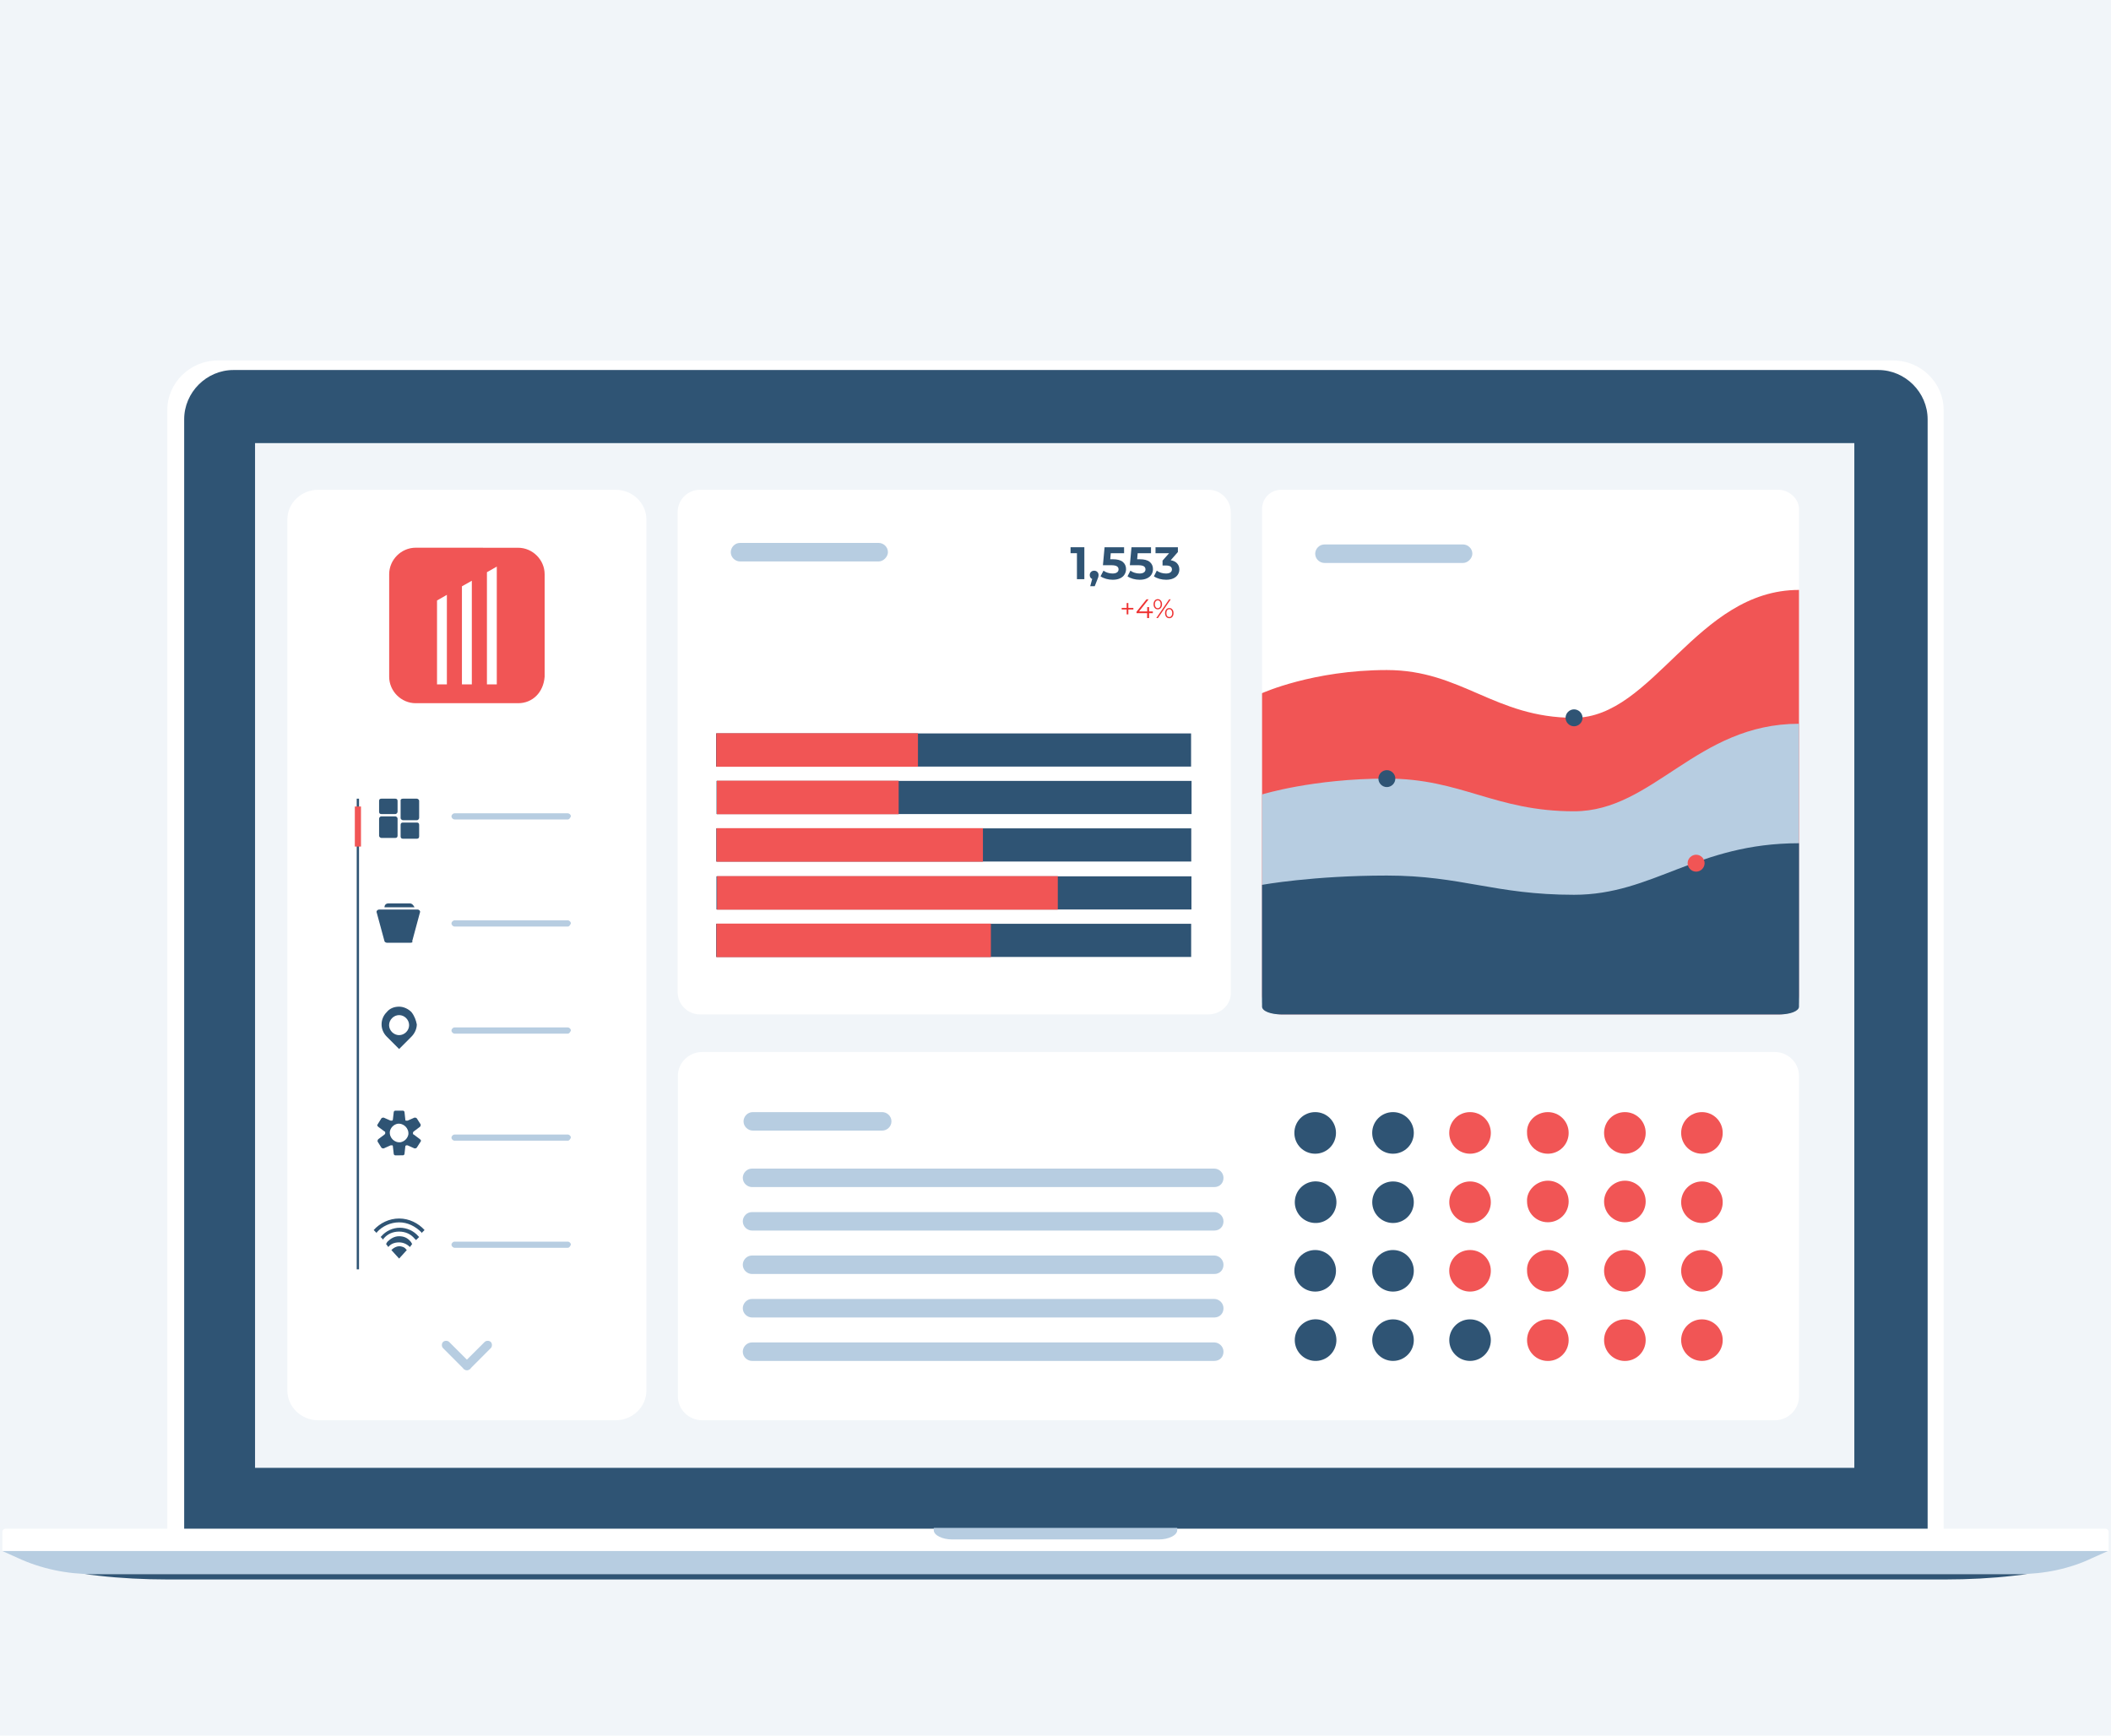 <?xml version="1.0" encoding="UTF-8"?> <!-- Creator: CorelDRAW 2019 (64-Bit) --> <svg xmlns="http://www.w3.org/2000/svg" xmlns:xlink="http://www.w3.org/1999/xlink" xml:space="preserve" width="450px" height="370px" version="1.1" style="shape-rendering:geometricPrecision; text-rendering:geometricPrecision; image-rendering:optimizeQuality; fill-rule:evenodd; clip-rule:evenodd" viewBox="0 0 450 370"> <defs> <style type="text/css"> <![CDATA[ .fil7 {fill:none} .fil2 {fill:#2F5474} .fil3 {fill:#B7CDE1} .fil5 {fill:#F15555} .fil0 {fill:#F1F5F9} .fil4 {fill:white} .fil1 {fill:white} .fil6 {fill:#2F5474;fill-rule:nonzero} .fil8 {fill:#EE3333;fill-rule:nonzero} ]]> </style> </defs> <g id="Слой_x0020_1">  <g id="_2138400870032"> <rect class="fil0" width="450" height="370"></rect> <path id="XMLID_155_" class="fil1" d="M414.16 326.15l-378.49 0 0 -238.78c0,-5.75 4.86,-10.52 10.71,-10.52l357.24 0c5.85,0 10.7,4.77 10.7,10.52l0 238.78 -0.16 0z"></path> <g> <path id="XMLID_155__0" class="fil2" d="M410.74 328.18l-371.48 0 0 -238.79c0,-5.75 4.76,-10.51 10.51,-10.51l350.63 0c5.74,0 10.51,4.76 10.51,10.51l0 238.79 -0.17 0z"></path> <rect id="XMLID_154_" class="fil0" transform="matrix(-9.65383E-17 0.526 -0.526 -9.65384E-17 395.284 94.461)" width="415.31" height="648.13"></rect> <path id="XMLID_151_" class="fil1" d="M449.5 330.65l-449 0 0 -4.11c0,-0.33 0.33,-0.66 0.66,-0.66l447.68 0c0.33,0 0.66,0.33 0.66,0.66l0 4.11z"></path> <path id="XMLID_144_" class="fil3" d="M430.29 335.57l-410.58 0c-5.42,0 -11,-1.15 -15.93,-3.45l-3.28 -1.47 448.84 0 -3.29 1.47c-4.76,2.3 -10.34,3.45 -15.76,3.45z"></path> <path id="XMLID_134_" class="fil4" d="M131.22 302.77l-63.39 0c-3.61,0 -6.57,-2.85 -6.57,-6.32l0 -185.72c0,-3.47 2.96,-6.32 6.57,-6.32l63.39 0c3.62,0 6.57,2.85 6.57,6.32l0 185.72c0,3.47 -2.95,6.32 -6.57,6.32z"></path> <path id="XMLID_375_" class="fil2" d="M87.7 215.75c-0.65,-0.66 -1.64,-1.15 -2.62,-1.15 -0.99,0 -1.97,0.33 -2.63,1.15 -1.48,1.47 -1.48,3.77 0,5.25l2.63 2.63 2.62 -2.63c0.66,-0.65 1.15,-1.64 1.15,-2.62 -0.16,-0.83 -0.49,-1.81 -1.15,-2.63zm-2.62 4.92c-1.15,0 -2.14,-0.98 -2.14,-2.13 0,-1.15 0.99,-2.14 2.14,-2.14 1.15,0 2.13,0.99 2.13,2.14 0,1.15 -0.98,2.13 -2.13,2.13z"></path> <path id="XMLID_363_" class="fil2" d="M88.2 241.86c-0.17,0 -0.17,-0.17 -0.17,-0.33l0 0c0,-0.16 0,-0.16 0.17,-0.33l1.31 -0.98c0.17,-0.17 0.17,-0.33 0.17,-0.5l-0.83 -1.31c-0.16,-0.16 -0.32,-0.16 -0.49,-0.16l-1.48 0.65c-0.16,0 -0.16,0 -0.32,0 0,0 0,0 0,0 -0.17,0 -0.17,-0.16 -0.17,-0.33l-0.16 -1.47c0,-0.17 -0.17,-0.33 -0.33,-0.33l-1.64 0c-0.17,0 -0.33,0.16 -0.33,0.33l-0.17 1.47c0,0.17 0,0.17 -0.16,0.33 0,0 0,0 0,0 -0.17,0 -0.17,0 -0.33,0l-1.48 -0.65c-0.16,0 -0.33,0 -0.49,0.16l-0.82 1.31c-0.17,0.17 0,0.33 0.16,0.5l1.32 0.98c0.16,0 0.16,0.17 0.16,0.33l0 0c0,0.17 0,0.17 -0.16,0.33l-1.32 0.99c-0.16,0.16 -0.16,0.32 -0.16,0.49l0.82 1.31c0.16,0.17 0.33,0.17 0.49,0.17l1.48 -0.66c0.16,0 0.16,0 0.33,0 0,0 0,0 0,0 0.16,0 0.16,0.17 0.16,0.33l0.17 1.48c0,0.16 0.16,0.33 0.33,0.33l1.64 -0.01c0.16,0 0.33,-0.16 0.33,-0.32l0.16 -1.48c0,-0.17 0,-0.17 0.17,-0.33 0,0 0,0 0,0 0.16,0 0.16,0 0.32,0l1.48 0.66c0.17,0 0.33,0 0.49,-0.17l0.83 -1.31c0.16,-0.17 0,-0.33 -0.17,-0.5l-1.31 -0.98zm-1.15 0c-0.17,0.82 -0.82,1.48 -1.65,1.64 -1.31,0.17 -2.46,-0.98 -2.29,-2.3 0.16,-0.82 0.82,-1.48 1.64,-1.64 1.31,-0.16 2.46,0.99 2.3,2.3z"></path> <path id="XMLID_356_" class="fil2" d="M85.08 263.54c-0.99,0 -1.81,0.49 -2.47,1.15 -0.16,0.16 -0.16,0.33 -0.32,0.49l0.49 0.66c0,0 0,0 0,0 0.49,-0.66 1.31,-0.99 2.3,-0.99 0.82,0 1.64,0.33 2.3,0.99 0,0 0,0 0,0l0.49 -0.66c-0.17,-0.16 -0.17,-0.33 -0.33,-0.49 -0.66,-0.82 -1.48,-1.15 -2.46,-1.15z"></path> <path id="XMLID_354_" class="fil2" d="M86.72 266.49c0,0 -0.16,-0.16 -0.16,-0.16 -0.33,-0.49 -0.99,-0.66 -1.48,-0.66 -0.5,0 -1.15,0.33 -1.48,0.66 0,0 -0.17,0.16 -0.17,0.16l1.65 1.81 1.64 -1.81z"></path> <path id="XMLID_352_" class="fil2" d="M85.08 260.58c1.8,0 3.45,0.82 4.76,2.14 0,0 0,0 0,0.16l0.66 -0.66c-1.32,-1.47 -3.29,-2.46 -5.42,-2.46 -2.14,0 -4.11,0.99 -5.42,2.46l0.65 0.66c0,0 0,0 0,-0.16 1.15,-1.32 2.96,-2.14 4.77,-2.14z"></path> <path id="XMLID_351_" class="fil2" d="M81.79 264.03c0.82,-0.99 1.97,-1.48 3.29,-1.48 1.31,0 2.46,0.5 3.28,1.48 0.17,0.17 0.17,0.17 0.33,0.33l0.66 -0.66c0,0 -0.17,-0.16 -0.17,-0.16 -0.98,-1.15 -2.46,-1.81 -3.94,-1.81 -1.48,0 -2.96,0.66 -3.94,1.81 0,0 -0.16,0.16 -0.16,0.16l0.65 0.66c-0.16,-0.16 0,-0.33 0,-0.33z"></path> <path id="XMLID_346_" class="fil2" d="M87.54 200.97l-5.09 0c-0.16,0 -0.49,-0.17 -0.49,-0.33l-1.65 -6.08c-0.16,-0.33 0.17,-0.66 0.5,-0.66l8.21 0c0.33,0 0.66,0.33 0.49,0.66l-1.64 6.08c0.16,0.16 0,0.33 -0.33,0.33z"></path> <path id="XMLID_345_" class="fil2" d="M87.38 192.59l-4.6 0c-0.49,0 -0.82,0.33 -0.82,0.82l0 0 6.4 0 0 0c-0.16,-0.33 -0.49,-0.82 -0.98,-0.82z"></path> <path id="XMLID_338_" class="fil2" d="M84.26 173.54l-2.96 0c-0.33,0 -0.49,-0.16 -0.49,-0.49l0 -2.3c0,-0.33 0.16,-0.49 0.49,-0.49l2.96 0c0.32,0 0.49,0.16 0.49,0.49l0 2.3c0,0.16 -0.17,0.49 -0.49,0.49z"></path> <path id="XMLID_337_" class="fil2" d="M84.26 178.63l-2.96 0c-0.16,0 -0.49,-0.16 -0.49,-0.49l0 -3.61c0,-0.17 0.16,-0.5 0.49,-0.5l2.96 0c0.16,0 0.49,0.17 0.49,0.5l0 3.61c0,0.33 -0.17,0.49 -0.49,0.49z"></path> <path id="XMLID_336_" class="fil2" d="M85.9 175.35l2.95 0c0.33,0 0.5,0.16 0.5,0.49l0 2.46c0,0.33 -0.17,0.5 -0.5,0.5l-2.95 0c-0.33,0 -0.5,-0.17 -0.5,-0.5l0 -2.46c0,-0.33 0.17,-0.49 0.5,-0.49z"></path> <path id="XMLID_334_" class="fil2" d="M85.9 170.26l2.95 0c0.17,0 0.5,0.16 0.5,0.49l0 3.61c0,0.17 -0.17,0.49 -0.5,0.49l-2.95 0c-0.17,0 -0.5,-0.16 -0.5,-0.49l0 -3.78c0,-0.16 0.17,-0.32 0.5,-0.32z"></path> <rect id="XMLID_327_" class="fil2" x="76.04" y="170.26" width="0.49" height="100.34"></rect> <rect id="XMLID_326_" class="fil5" x="75.64" y="171.93" width="1.31" height="8.54"></rect> <g> <path id="XMLID_441_" class="fil3" d="M98.87 290.51l4.44 -4.43c0.33,-0.33 0.98,-0.33 1.31,0l0 0c0.33,0.33 0.33,0.98 0,1.31l-4.43 4.44c-0.33,0.33 -0.99,0.33 -1.32,0l0 0c-0.33,-0.5 -0.33,-0.99 0,-1.32z"></path> <path id="XMLID_440_" class="fil3" d="M98.87 291.83l-4.43 -4.44c-0.33,-0.33 -0.33,-0.98 0,-1.31l0 0c0.33,-0.33 0.98,-0.33 1.31,0l4.44 4.43c0.32,0.33 0.32,0.99 0,1.32l0 0c-0.33,0.33 -0.99,0.33 -1.32,0z"></path> </g> <path id="XMLID_28_" class="fil3" d="M121.04 174.69l-24.14 0c-0.33,0 -0.66,-0.33 -0.66,-0.66l0 0c0,-0.33 0.33,-0.65 0.66,-0.65l24.14 0c0.33,0 0.66,0.32 0.66,0.65l0 0c-0.17,0.33 -0.33,0.66 -0.66,0.66z"></path> <path id="XMLID_93_" class="fil3" d="M121.04 197.52l-24.14 0c-0.33,0 -0.66,-0.33 -0.66,-0.66l0 0c0,-0.33 0.33,-0.66 0.66,-0.66l24.14 0c0.33,0 0.66,0.33 0.66,0.66l0 0c-0.17,0.33 -0.33,0.66 -0.66,0.66z"></path> <path id="XMLID_27_" class="fil3" d="M121.04 220.35l-24.14 0c-0.33,0 -0.66,-0.33 -0.66,-0.66l0 0c0,-0.33 0.33,-0.66 0.66,-0.66l24.14 0c0.33,0 0.66,0.33 0.66,0.66l0 0c-0.17,0.33 -0.33,0.66 -0.66,0.66z"></path> <path id="XMLID_26_" class="fil3" d="M121.04 243.17l-24.14 0c-0.33,0 -0.66,-0.32 -0.66,-0.65l0 0c0,-0.33 0.33,-0.66 0.66,-0.66l24.14 0c0.33,0 0.66,0.33 0.66,0.66l0 0c-0.17,0.33 -0.33,0.65 -0.66,0.65z"></path> <path id="XMLID_25_" class="fil3" d="M121.04 266l-24.14 0c-0.33,0 -0.66,-0.33 -0.66,-0.66l0 0c0,-0.32 0.33,-0.65 0.66,-0.65l24.14 0c0.33,0 0.66,0.33 0.66,0.65l0 0c-0.17,0.33 -0.33,0.66 -0.66,0.66z"></path> <path id="XMLID_145_" class="fil3" d="M247.01 328.18l-44.02 0c-2.13,0 -3.94,-0.9 -3.94,-1.97l0 -0.49 51.9 0 0 0.49c0,1.07 -1.81,1.97 -3.94,1.97z"></path> <g> <path id="XMLID_318_" class="fil5" d="M110.45 149.91l-21.84 0c-3.08,0 -5.65,-2.57 -5.65,-5.65l0 -21.84c0,-3.09 2.57,-5.66 5.65,-5.66l21.84 0.01c3.08,0 5.65,2.57 5.65,5.65l0 21.84c-0.25,3.34 -2.57,5.65 -5.65,5.65z"></path> <g> <polygon class="fil1" points="105.9,145.89 103.8,145.89 103.8,121.98 105.9,120.79 "></polygon> <polygon class="fil1" points="100.58,145.89 98.47,145.89 98.47,124.99 100.58,123.8 "></polygon> <polygon class="fil1" points="95.26,145.89 93.16,145.89 93.16,128.01 95.26,126.81 "></polygon> </g> </g> <g> <path id="XMLID_311_" class="fil4" d="M257.6 216.25l-108.39 0c-2.63,0 -4.76,-2.14 -4.76,-4.77l0 -102.29c0,-2.64 2.13,-4.78 4.76,-4.78l108.39 0c2.63,0 4.76,2.14 4.76,4.78l0 102.29c0.17,2.63 -2.13,4.77 -4.76,4.77z"></path> <polygon id="XMLID_299_" class="fil6" points="231.15,116.66 231.15,123.47 229.57,123.47 229.57,117.93 228.21,117.93 228.21,116.66 "></polygon> <path id="1" class="fil6" d="M233.24 121.66c0.27,0 0.5,0.09 0.67,0.26 0.18,0.17 0.27,0.4 0.27,0.68 0,0.13 -0.02,0.26 -0.05,0.39 -0.03,0.13 -0.11,0.32 -0.22,0.58l-0.55 1.4 -0.96 0 0.42 -1.55c-0.16,-0.06 -0.29,-0.17 -0.38,-0.31 -0.09,-0.15 -0.14,-0.32 -0.14,-0.51 0,-0.28 0.09,-0.51 0.27,-0.68 0.17,-0.17 0.4,-0.26 0.67,-0.26z"></path> <path id="2" class="fil6" d="M237.22 119.22c0.96,0 1.67,0.19 2.13,0.57 0.46,0.39 0.69,0.9 0.69,1.54 0,0.42 -0.11,0.79 -0.32,1.13 -0.2,0.35 -0.52,0.62 -0.94,0.82 -0.43,0.21 -0.95,0.31 -1.58,0.31 -0.48,0 -0.95,-0.06 -1.41,-0.19 -0.47,-0.13 -0.86,-0.31 -1.19,-0.54l0.63 -1.21c0.26,0.2 0.56,0.35 0.89,0.45 0.34,0.11 0.69,0.16 1.04,0.16 0.4,0 0.71,-0.07 0.94,-0.23 0.23,-0.15 0.34,-0.37 0.34,-0.65 0,-0.29 -0.12,-0.51 -0.36,-0.66 -0.23,-0.15 -0.64,-0.23 -1.23,-0.23l-1.74 0 0.35 -3.83 4.16 0 0 1.27 -2.84 0 -0.11 1.29 0.55 0z"></path> <path id="3" class="fil6" d="M242.96 119.22c0.96,0 1.67,0.19 2.13,0.57 0.46,0.39 0.69,0.9 0.69,1.54 0,0.42 -0.11,0.79 -0.31,1.13 -0.21,0.35 -0.53,0.62 -0.95,0.82 -0.43,0.21 -0.95,0.31 -1.58,0.31 -0.47,0 -0.95,-0.06 -1.41,-0.19 -0.46,-0.13 -0.86,-0.31 -1.18,-0.54l0.62 -1.21c0.26,0.2 0.56,0.35 0.9,0.45 0.33,0.11 0.68,0.16 1.04,0.16 0.39,0 0.7,-0.07 0.93,-0.23 0.23,-0.15 0.34,-0.37 0.34,-0.65 0,-0.29 -0.12,-0.51 -0.35,-0.66 -0.24,-0.15 -0.65,-0.23 -1.24,-0.23l-1.74 0 0.35 -3.83 4.16 0 0 1.27 -2.84 0 -0.11 1.29 0.55 0z"></path> <path id="4" class="fil6" d="M249.55 119.43c0.6,0.1 1.06,0.32 1.37,0.67 0.32,0.35 0.48,0.78 0.48,1.29 0,0.4 -0.1,0.76 -0.31,1.09 -0.21,0.34 -0.52,0.61 -0.95,0.81 -0.42,0.2 -0.94,0.3 -1.56,0.3 -0.48,0 -0.95,-0.06 -1.42,-0.19 -0.46,-0.13 -0.86,-0.31 -1.18,-0.54l0.61 -1.21c0.26,0.2 0.56,0.35 0.9,0.45 0.34,0.11 0.69,0.16 1.05,0.16 0.4,0 0.71,-0.07 0.93,-0.22 0.23,-0.16 0.35,-0.37 0.35,-0.65 0,-0.56 -0.43,-0.84 -1.28,-0.84l-0.72 0 0 -1.04 1.4 -1.58 -2.9 0 0 -1.27 4.77 0 0 1.02 -1.54 1.75z"></path> <rect id="XMLID_138_" class="fil7" x="233.62" y="127.57" width="16.92" height="7.23"></rect> <polygon class="fil8" points="241.6,129.93 240.53,129.93 240.53,130.97 240.17,130.97 240.17,129.93 239.11,129.93 239.11,129.59 240.17,129.59 240.17,128.55 240.53,128.55 240.53,129.59 241.6,129.59 "></polygon> <polygon id="1" class="fil8" points="245.75,130.71 244.95,130.71 244.95,131.76 244.53,131.76 244.53,130.71 242.27,130.71 242.27,130.41 244.4,127.76 244.85,127.76 242.81,130.34 244.55,130.34 244.55,129.42 244.95,129.42 244.95,130.34 245.75,130.34 "></polygon> <path id="2" class="fil8" d="M246.8 129.9c-0.27,0 -0.49,-0.1 -0.65,-0.3 -0.17,-0.2 -0.25,-0.46 -0.25,-0.78 0,-0.33 0.08,-0.59 0.25,-0.79 0.16,-0.2 0.38,-0.3 0.65,-0.3 0.27,0 0.49,0.1 0.65,0.3 0.17,0.19 0.26,0.46 0.26,0.79 0,0.32 -0.09,0.59 -0.26,0.79 -0.16,0.19 -0.38,0.29 -0.65,0.29zm2.43 -2.14l0.34 0 -2.74 4 -0.34 0 2.74 -4zm-2.43 1.89c0.19,0 0.34,-0.08 0.45,-0.23 0.11,-0.14 0.17,-0.34 0.17,-0.6 0,-0.26 -0.06,-0.47 -0.17,-0.61 -0.11,-0.15 -0.26,-0.22 -0.45,-0.22 -0.19,0 -0.34,0.07 -0.45,0.22 -0.11,0.15 -0.17,0.35 -0.17,0.61 0,0.25 0.06,0.45 0.17,0.6 0.11,0.15 0.26,0.23 0.45,0.23zm2.46 2.14c-0.27,0 -0.49,-0.1 -0.66,-0.3 -0.16,-0.2 -0.25,-0.46 -0.25,-0.79 0,-0.32 0.09,-0.58 0.25,-0.78 0.17,-0.2 0.39,-0.3 0.66,-0.3 0.27,0 0.49,0.1 0.65,0.3 0.17,0.2 0.25,0.46 0.25,0.78 0,0.33 -0.08,0.59 -0.25,0.79 -0.16,0.2 -0.38,0.3 -0.65,0.3zm0 -0.26c0.19,0 0.34,-0.07 0.45,-0.22 0.11,-0.15 0.17,-0.35 0.17,-0.61 0,-0.25 -0.06,-0.45 -0.17,-0.6 -0.11,-0.15 -0.26,-0.23 -0.45,-0.23 -0.19,0 -0.34,0.08 -0.45,0.22 -0.12,0.15 -0.17,0.36 -0.17,0.61 0,0.26 0.05,0.47 0.17,0.61 0.11,0.15 0.26,0.22 0.45,0.22z"></path> <path id="XMLID_30_" class="fil3" d="M187.31 119.69l-29.56 0c-0.99,0 -1.97,-0.83 -1.97,-1.98l0 0c0,-0.98 0.82,-1.97 1.97,-1.97l29.56 0c0.99,0 1.97,0.82 1.97,1.97l0 0c0,0.99 -0.98,1.98 -1.97,1.98z"></path> <path id="XMLID_670_" class="fil4" d="M383.49 229.36l0 68.32c0,2.79 -2.32,5.09 -5.14,5.09l-228.7 0c-2.82,0 -5.15,-2.3 -5.15,-5.09l0 -68.32c0,-2.79 2.33,-5.09 5.15,-5.09l228.7 0c2.82,0 5.14,2.3 5.14,5.09z"></path> <circle id="XMLID_623_" class="fil2" transform="matrix(0.085 -0.519 0.519 0.085 280.443 285.684)" r="8.44"></circle> <path id="XMLID_622_" class="fil2" d="M280.36 266.48c2.46,0 4.43,1.97 4.43,4.43 0,2.46 -1.97,4.43 -4.43,4.43 -2.47,0 -4.44,-1.97 -4.44,-4.43 0,-2.46 1.97,-4.43 4.44,-4.43z"></path> <circle id="XMLID_620_" class="fil2" transform="matrix(0.085 -0.519 0.519 0.085 280.449 256.283)" r="8.44"></circle> <path id="XMLID_619_" class="fil2" d="M280.36 237.08c2.46,0 4.43,1.97 4.43,4.43 0,2.47 -1.97,4.44 -4.43,4.44 -2.47,0 -4.44,-1.97 -4.44,-4.44 0,-2.46 1.97,-4.43 4.44,-4.43z"></path> <circle id="XMLID_614_" class="fil2" cx="296.95" cy="285.69" r="4.43"></circle> <path id="XMLID_600_" class="fil2" d="M296.94 266.48c2.47,0 4.44,1.97 4.44,4.43 0,2.46 -1.97,4.43 -4.44,4.43 -2.46,0 -4.43,-1.97 -4.43,-4.43 0,-2.46 1.97,-4.43 4.43,-4.43z"></path> <circle id="XMLID_599_" class="fil2" cx="296.95" cy="256.29" r="4.43"></circle> <path id="XMLID_597_" class="fil2" d="M296.94 237.08c2.47,0 4.44,1.97 4.44,4.43 0,2.47 -1.97,4.44 -4.44,4.44 -2.46,0 -4.43,-1.97 -4.43,-4.44 0,-2.46 1.97,-4.43 4.43,-4.43z"></path> <circle id="XMLID_594_" class="fil2" cx="313.37" cy="285.69" r="4.43"></circle> <path id="XMLID_591_" class="fil5" d="M313.37 266.48c2.46,0 4.43,1.97 4.43,4.43 0,2.46 -1.97,4.43 -4.43,4.43 -2.47,0 -4.44,-1.97 -4.44,-4.43 0,-2.46 1.97,-4.43 4.44,-4.43z"></path> <circle id="XMLID_587_" class="fil5" cx="313.37" cy="256.29" r="4.43"></circle> <path id="XMLID_584_" class="fil5" d="M313.37 237.08c2.46,0 4.43,1.97 4.43,4.43 0,2.47 -1.97,4.44 -4.43,4.44 -2.47,0 -4.44,-1.97 -4.44,-4.44 0,-2.46 1.97,-4.43 4.44,-4.43z"></path> <path id="XMLID_580_" class="fil5" d="M329.96 281.26c2.46,0 4.43,1.97 4.43,4.43 0,2.46 -1.97,4.44 -4.43,4.44 -2.47,0 -4.44,-1.98 -4.44,-4.44 0,-2.46 1.97,-4.43 4.44,-4.43z"></path> <path id="XMLID_571_" class="fil5" d="M329.96 266.48c2.46,0 4.43,1.97 4.43,4.43 0,2.46 -1.97,4.43 -4.43,4.43 -2.47,0 -4.44,-1.97 -4.44,-4.43 -0.16,-2.46 1.97,-4.43 4.44,-4.43z"></path> <path id="XMLID_549_" class="fil5" d="M329.96 251.7c2.46,0 4.43,1.97 4.43,4.43 0,2.46 -1.97,4.43 -4.43,4.43 -2.47,0 -4.44,-1.97 -4.44,-4.43 -0.16,-2.3 1.97,-4.43 4.44,-4.43z"></path> <path id="XMLID_535_" class="fil5" d="M329.96 237.08c2.46,0 4.43,1.97 4.43,4.43 0,2.47 -1.97,4.44 -4.43,4.44 -2.47,0 -4.44,-1.97 -4.44,-4.44 -0.16,-2.46 1.97,-4.43 4.44,-4.43z"></path> <path id="XMLID_529_" class="fil5" d="M346.38 281.26c2.46,0 4.43,1.97 4.43,4.43 0,2.46 -1.97,4.44 -4.43,4.44 -2.46,0 -4.44,-1.98 -4.44,-4.44 0,-2.46 1.98,-4.43 4.44,-4.43z"></path> <path id="XMLID_524_" class="fil5" d="M346.38 266.48c2.46,0 4.43,1.97 4.43,4.43 0,2.46 -1.97,4.43 -4.43,4.43 -2.46,0 -4.44,-1.97 -4.44,-4.43 0,-2.46 1.98,-4.43 4.44,-4.43z"></path> <path id="XMLID_361_" class="fil5" d="M346.38 251.7c2.46,0 4.43,1.97 4.43,4.43 0,2.46 -1.97,4.43 -4.43,4.43 -2.46,0 -4.44,-1.97 -4.44,-4.43 0,-2.3 1.98,-4.43 4.44,-4.43z"></path> <path id="XMLID_348_" class="fil5" d="M346.38 237.08c2.46,0 4.43,1.97 4.43,4.43 0,2.47 -1.97,4.44 -4.43,4.44 -2.46,0 -4.44,-1.97 -4.44,-4.44 0,-2.46 1.98,-4.43 4.44,-4.43z"></path> <circle id="XMLID_331_" class="fil5" cx="362.8" cy="285.69" r="4.43"></circle> <path id="XMLID_313_" class="fil5" d="M362.8 266.48c2.46,0 4.43,1.97 4.43,4.43 0,2.46 -1.97,4.43 -4.43,4.43 -2.46,0 -4.43,-1.97 -4.43,-4.43 0,-2.46 1.97,-4.43 4.43,-4.43z"></path> <circle id="XMLID_22_" class="fil5" cx="362.8" cy="256.29" r="4.43"></circle> <path id="XMLID_137_" class="fil5" d="M362.8 237.08c2.46,0 4.43,1.97 4.43,4.43 0,2.47 -1.97,4.44 -4.43,4.44 -2.46,0 -4.43,-1.97 -4.43,-4.44 0,-2.46 1.97,-4.43 4.43,-4.43z"></path> <path id="XMLID_15_" class="fil3" d="M258.84 262.33l-98.53 0c-0.99,0 -1.97,-0.83 -1.97,-1.97l0 0c0,-0.99 0.82,-1.97 1.97,-1.97l98.53 0c0.99,0 1.97,0.82 1.97,1.97l0 0c0,1.14 -0.82,1.97 -1.97,1.97z"></path> <path id="XMLID_14_" class="fil3" d="M258.84 271.59l-98.53 0c-0.99,0 -1.97,-0.82 -1.97,-1.97l0 0c0,-0.99 0.82,-1.97 1.97,-1.97l98.53 0c0.99,0 1.97,0.82 1.97,1.97l0 0c0,1.15 -0.82,1.97 -1.97,1.97z"></path> <path id="XMLID_290_" class="fil3" d="M188.06 241.02l-27.59 0c-0.98,0 -1.97,-0.82 -1.97,-1.97l0 0c0,-0.99 0.82,-1.97 1.97,-1.97l27.59 0c0.99,0 1.97,0.82 1.97,1.97l0 0c0,1.15 -0.98,1.97 -1.97,1.97z"></path> <path id="XMLID_687_" class="fil4" d="M383.49 108.52l0 103.63c0,2.3 -1.8,4.1 -4.1,4.1l-106.26 0c-2.3,0 -4.1,-1.8 -4.1,-4.1l0 -103.63c0,-2.3 1.8,-4.11 4.1,-4.11l106.26 0c2.13,0.17 4.1,1.97 4.1,4.11z"></path> <path id="XMLID_628_" class="fil5" d="M383.49 125.76l0 86.39c0,2.3 -1.8,4.1 -4.1,4.1l-106.26 0c-2.3,0 -4.1,-1.8 -4.1,-4.1l0 -64.38c0,0 10.84,-4.93 26.6,-4.93 15.93,0 22.99,10.18 39.91,10.18 16.91,0 26.11,-27.26 47.95,-27.26z"></path> <path id="XMLID_323_" class="fil2" d="M337.35 153.02c0,0.99 -0.83,1.81 -1.81,1.81 -0.99,0 -1.81,-0.82 -1.81,-1.81 0,-0.98 0.82,-1.8 1.81,-1.8 0.98,0 1.81,0.82 1.81,1.8z"></path> <path id="XMLID_9_" class="fil3" d="M311.89 120.01l-29.56 0c-0.99,0 -1.97,-0.82 -1.97,-1.97l0 0c0,-0.98 0.82,-1.97 1.97,-1.97l29.56 0c0.99,0 1.97,0.82 1.97,1.97l0 0c0,0.99 -0.98,1.97 -1.97,1.97z"></path> <path id="XMLID_15__1" class="fil3" d="M258.84 253.06l-98.53 0c-0.99,0 -1.97,-0.82 -1.97,-1.97l0 0c0,-0.99 0.82,-1.97 1.97,-1.97l98.53 0c0.99,0 1.97,0.82 1.97,1.97l0 0c0,1.15 -0.82,1.97 -1.97,1.97z"></path> <path id="XMLID_14__2" class="fil3" d="M258.84 280.86l-98.53 0c-0.99,0 -1.97,-0.83 -1.97,-1.97l0 0c0,-0.99 0.82,-1.98 1.97,-1.98l98.53 0c0.99,0 1.97,0.83 1.97,1.98l0 0c0,1.14 -0.82,1.97 -1.97,1.97z"></path> <path id="XMLID_14__3" class="fil3" d="M258.84 290.12l-98.53 0c-0.99,0 -1.97,-0.82 -1.97,-1.97l0 0c0,-0.99 0.82,-1.97 1.97,-1.97l98.53 0c0.99,0 1.97,0.82 1.97,1.97l0 0c0,1.15 -0.82,1.97 -1.97,1.97z"></path> <g> <rect id="XMLID_294_" class="fil2" transform="matrix(-9.65383E-17 0.526 -0.526 -9.65384E-17 253.901 156.351)" width="13.44" height="192.5"></rect> <rect id="XMLID_118_" class="fil5" transform="matrix(-9.70885E-17 0.532 -0.529 -9.76976E-17 195.679 156.309)" width="13.44" height="81.25"></rect> <rect id="XMLID_291_" class="fil2" transform="matrix(-9.65383E-17 0.526 -0.526 -9.65384E-17 254.003 166.471)" width="13.44" height="192.5"></rect> <rect id="XMLID_276_" class="fil2" transform="matrix(-9.65383E-17 0.526 -0.526 -9.65384E-17 253.941 176.591)" width="13.44" height="192.5"></rect> <rect id="XMLID_97_" class="fil2" transform="matrix(-9.65383E-17 0.526 -0.526 -9.65384E-17 253.981 186.814)" width="13.44" height="192.5"></rect> <rect id="XMLID_94_" class="fil2" transform="matrix(-9.65383E-17 0.526 -0.526 -9.65384E-17 253.919 196.933)" width="13.44" height="192.5"></rect> <rect id="XMLID_118__4" class="fil5" transform="matrix(-8.75636E-17 0.532 -0.477 -9.76976E-17 191.569 166.428)" width="13.44" height="81.25"></rect> <rect id="XMLID_118__5" class="fil5" transform="matrix(-1.28314E-16 0.532 -0.699 -9.76976E-17 209.53 176.548)" width="13.44" height="81.25"></rect> <rect id="XMLID_118__6" class="fil5" transform="matrix(-1.64307E-16 0.532 -0.894 -9.76976E-17 225.491 186.771)" width="13.44" height="81.25"></rect> <rect id="XMLID_118__7" class="fil5" transform="matrix(-1.32196E-16 0.532 -0.72 -9.76976E-17 211.226 196.891)" width="13.44" height="81.25"></rect> </g> <path id="XMLID_628__8" class="fil3" d="M383.49 154.29l0 59.15c0,1.58 -1.8,2.81 -4.1,2.81l-106.26 0c-2.3,0 -4.1,-1.23 -4.1,-2.81l0 -44.08c0,0 10.84,-3.38 26.6,-3.38 15.93,0 22.99,6.97 39.91,6.97 16.91,0.01 26.11,-18.66 47.95,-18.66z"></path> <path id="XMLID_323__9" class="fil2" d="M297.44 165.98c0,0.99 -0.82,1.81 -1.81,1.81 -0.98,0 -1.8,-0.82 -1.8,-1.81 0,-0.98 0.82,-1.8 1.8,-1.8 0.99,0 1.81,0.82 1.81,1.8z"></path> <path id="XMLID_628__10" class="fil2" d="M383.49 179.76l0 34.84c0,0.92 -1.8,1.65 -4.1,1.65l-106.26 0c-2.3,0 -4.1,-0.72 -4.1,-1.65l0 -25.97c0,0 10.84,-1.98 26.6,-1.98 15.93,0 22.99,4.1 39.91,4.1 16.91,0 26.11,-10.99 47.95,-10.99z"></path> <path id="XMLID_323__11" class="fil5" d="M363.37 184.01c0,0.99 -0.82,1.81 -1.81,1.81 -0.98,0 -1.81,-0.82 -1.81,-1.81 0,-0.98 0.83,-1.8 1.81,-1.8 0.99,0 1.81,0.82 1.81,1.8z"></path> </g> </g> <path id="XMLID_144__12" class="fil2" d="M414.62 336.71l-378.85 0c-5,0 -10.16,-0.27 -14.7,-0.79l-3.03 -0.34 414.15 0 -3.03 0.34c-4.39,0.52 -9.54,0.79 -14.54,0.79z"></path> </g> </g> </svg> 